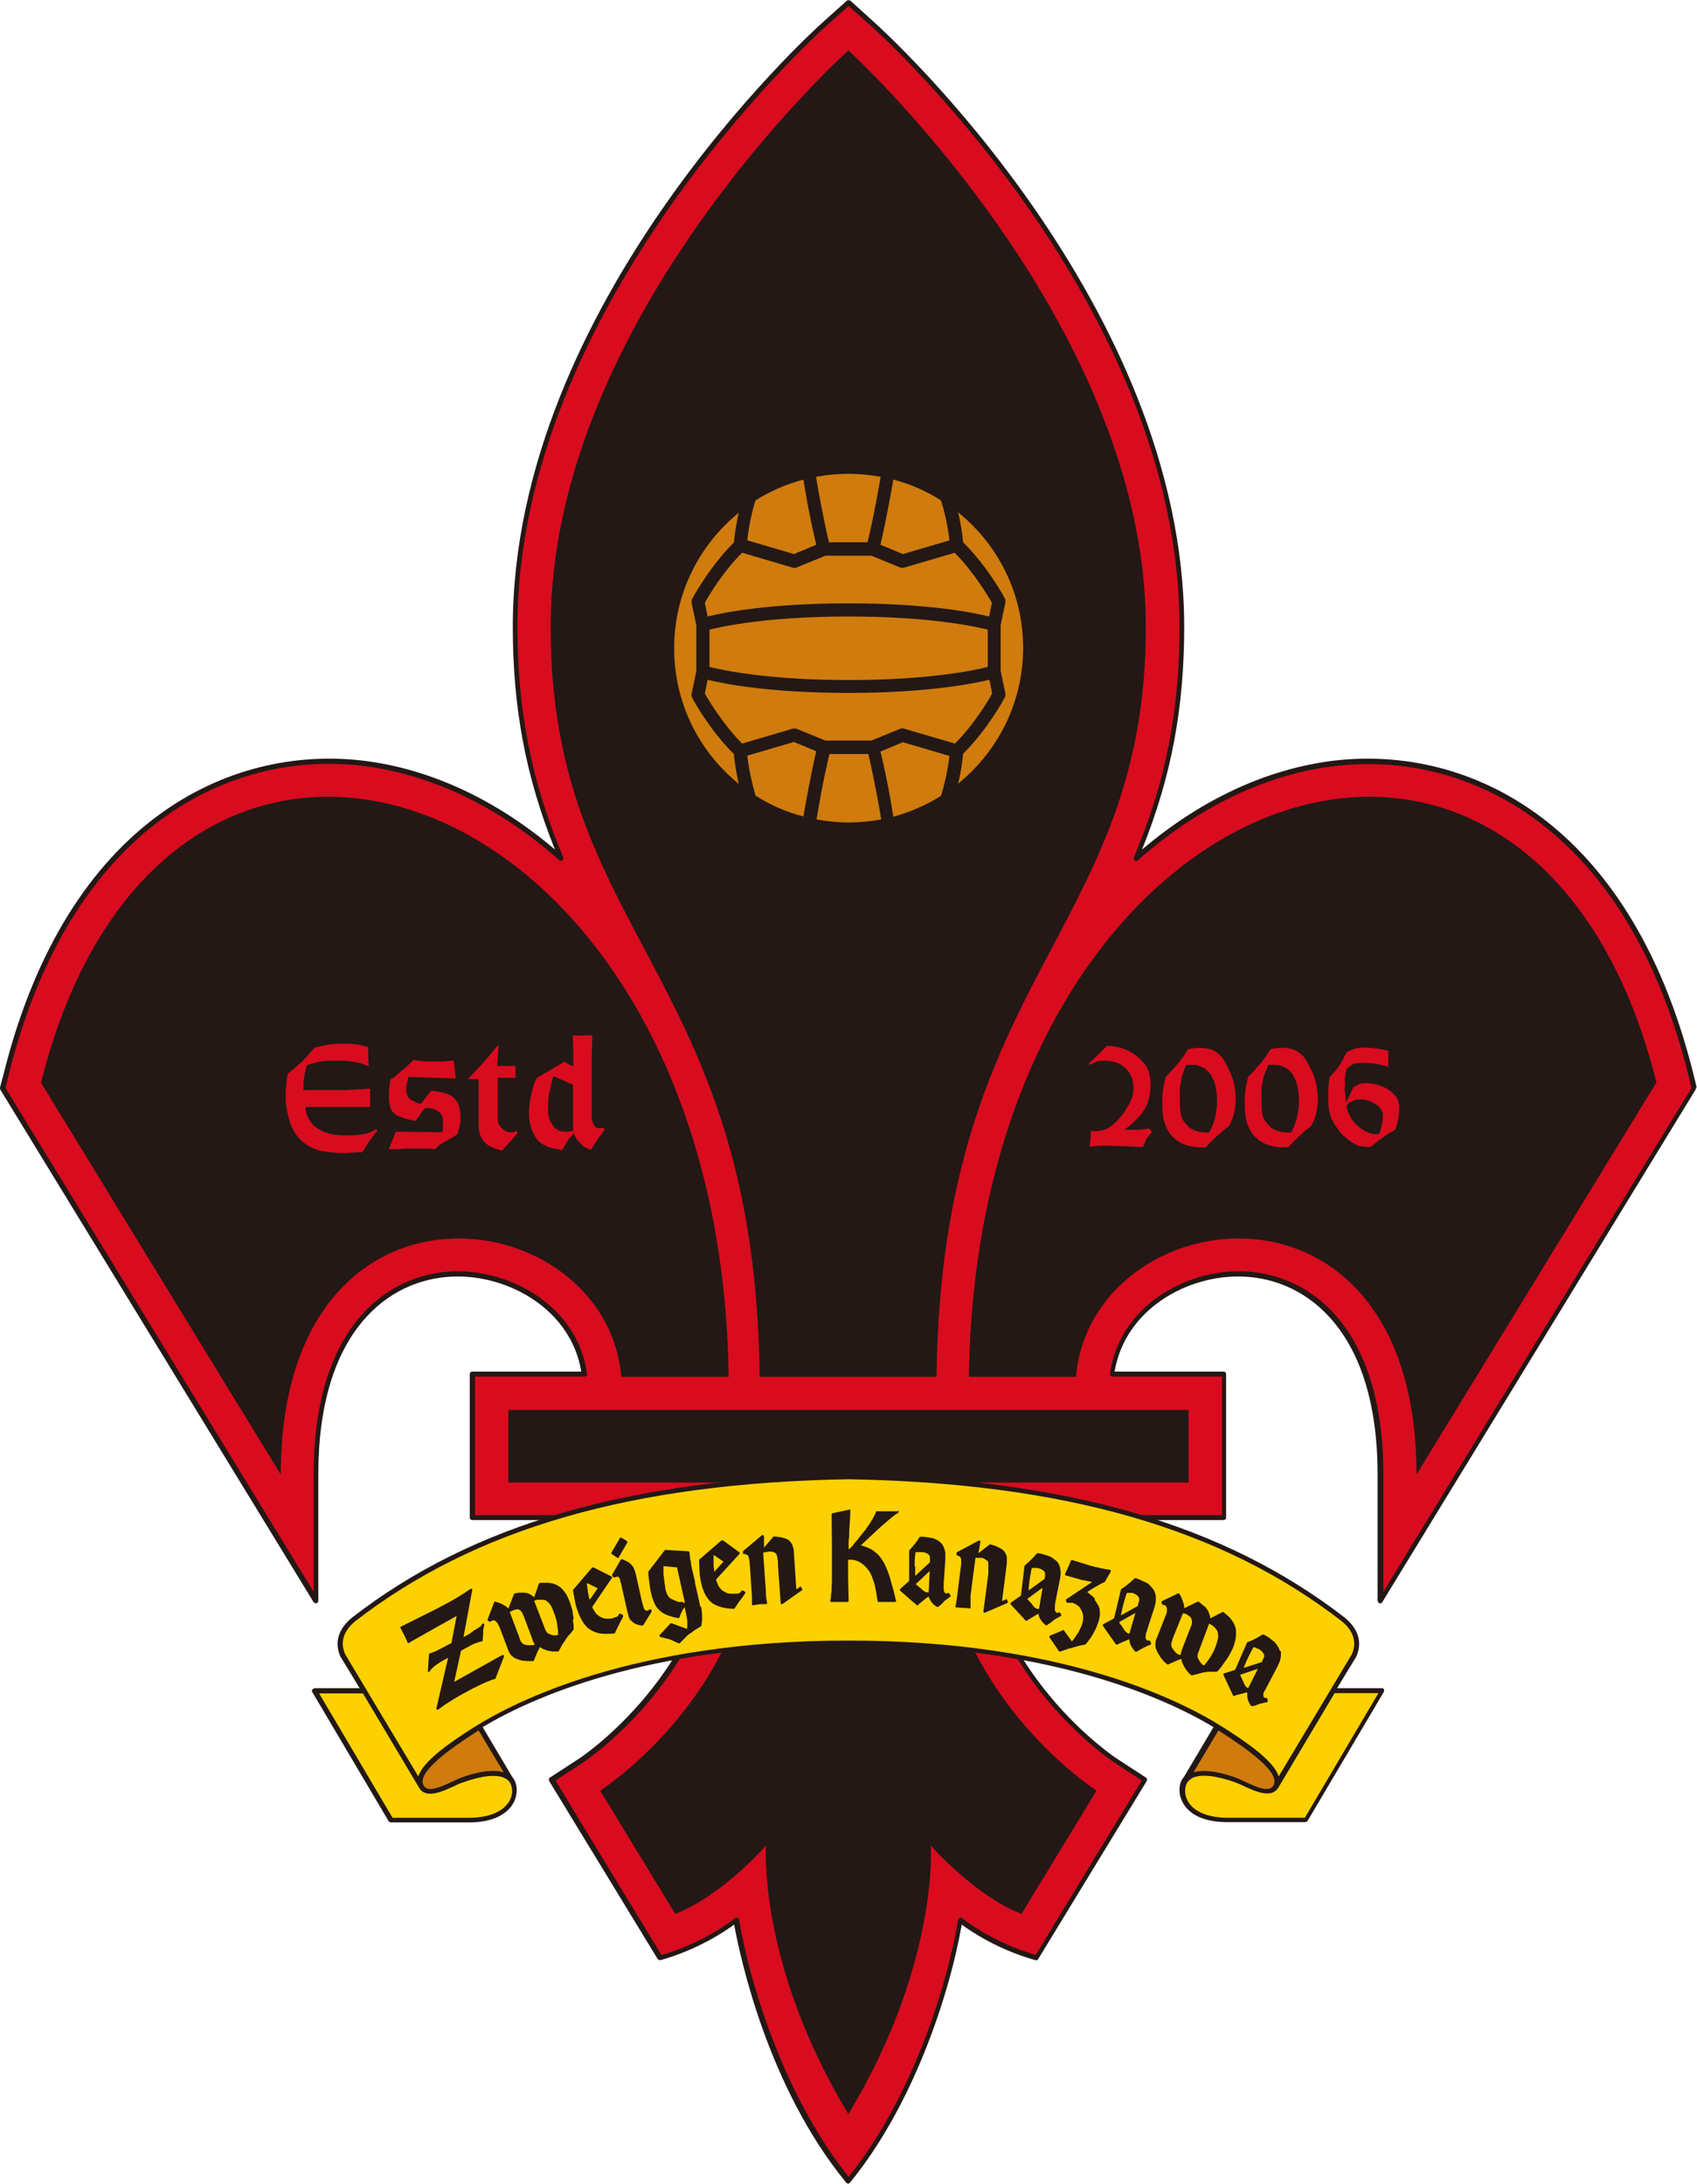 <?xml version="1.0" encoding="UTF-8"?><svg id="_レイヤー_2" xmlns="http://www.w3.org/2000/svg" viewBox="0 0 61.95 79.73"><defs><style>.cls-1{fill:#fdd000;}.cls-2{fill:#cf7b0e;}.cls-3{fill:#d80c1e;}.cls-4{fill:#231815;}</style></defs><g id="_レイヤー_"><g><path class="cls-4" d="M61.94,39.71l-.13-.53c-2.32-9.27-8.28-11.97-13.09-11.41-2.44,.29-4.87,1.41-7.03,3.25,1.06-2.63,1.54-5.15,1.54-8.13C43.23,11.11,32.37,1.22,31.9,.8L31.04,.02s-.09-.03-.12,0l-.87,.78c-.46,.41-11.33,10.3-11.33,22.09,0,2.97,.48,5.5,1.54,8.13-2.16-1.84-4.59-2.96-7.03-3.25-4.81-.56-10.77,2.14-13.09,11.41L0,39.71s0,.05,.01,.07l.28,.46,11.16,18.26s.06,.05,.1,.04c.04-.01,.07-.05,.07-.09v-4.62c0-5.2,2.54-7.14,4.93-7.22,2.02-.07,4.3,1.21,4.67,3.47h-3.98c-.05,0-.09,.04-.09,.09v5.24c0,.05,.04,.09,.09,.09h8.97c-.27,5.53-5.02,8.68-5.07,8.71l-1.06,.69c-.08,.05-.04,.11,.01,.2l.13,.21,.45,.74,1.36,2.23,1.98,3.25s.06,.05,.1,.04c1.35-.38,2.34-1.04,2.69-1.3,.23,1.24,1.24,5.95,4.09,9.42,.02,.02,.04,.04,.07,.04s.05-.01,.07-.04c2.27-2.77,3.61-6.76,4.08-9.42,.33,.25,1.33,.92,2.69,1.3,.04,.01,.08,0,.1-.04l1.98-3.25,1.36-2.23,.45-.74,.13-.21c.05-.09,.09-.15,.01-.2,0,0-1.06-.69-1.06-.69-.05-.03-4.8-3.18-5.07-8.71h8.97c.05,0,.09-.04,.09-.09v-5.24c0-.05-.04-.09-.09-.09h-3.98c.38-2.27,2.65-3.54,4.67-3.47,2.38,.08,4.93,2.03,4.93,7.22v4.62s.03,.08,.07,.09c.04,.01,.08,0,.1-.04l11.16-18.26,.28-.46s.02-.05,.01-.07Z"/><path class="cls-3" d="M61.49,40.15s-9.59,15.68-10.99,17.97v-4.29c0-5.33-2.64-7.32-5.1-7.41-2.14-.08-4.55,1.3-4.88,3.74,0,.03,0,.05,.02,.07,.02,.02,.04,.03,.07,.03h4v5.06h-8.97s-.05,0-.07,.03c-.02,.02-.03,.04-.03,.07,.22,5.69,5.11,8.92,5.16,8.95l.98,.64c-.4,.67-3.51,5.76-3.87,6.37-1.6-.46-2.67-1.33-2.68-1.34-.03-.02-.06-.03-.09-.02-.03,.01-.05,.04-.06,.07-.44,2.6-1.76,6.61-4,9.39-2.24-2.79-3.56-6.79-4-9.39,0-.03-.03-.06-.06-.07-.03-.01-.07,0-.09,.02-.01,0-1.07,.88-2.68,1.34-.37-.6-3.47-5.7-3.87-6.37,.24-.16,.98-.64,.98-.64,.05-.03,4.94-3.26,5.16-8.95,0-.03,0-.05-.03-.07-.02-.02-.04-.03-.07-.03h-8.98v-5.06h4s.05-.01,.07-.03c.02-.02,.03-.05,.02-.07-.33-2.44-2.75-3.81-4.88-3.74-2.47,.09-5.1,2.08-5.1,7.41v4.29L.46,40.15l-.26-.43,.12-.49c2.29-9.16,8.16-11.83,12.88-11.27,2.52,.3,5.01,1.49,7.22,3.45,.03,.03,.08,.03,.11,0,.04-.02,.05-.07,.03-.11-1.15-2.74-1.67-5.33-1.67-8.42C18.9,11.19,29.71,1.36,30.17,.94l.81-.72,.81,.72c.46,.41,11.27,10.25,11.27,21.95,0,3.08-.51,5.68-1.67,8.42-.02,.04,0,.08,.03,.11,.03,.03,.08,.02,.11,0,2.21-1.96,4.71-3.16,7.22-3.45,4.73-.56,10.6,2.11,12.88,11.27l.12,.49-.26,.43Z"/><g><path class="cls-4" d="M34.31,55.02h-6.67c0,6.7-5.73,10.36-5.73,10.36l2.74,4.5c1.7-.65,3.31-2.49,3.31-2.49,0,0-.3,4.32,3.01,9.8,3.31-5.48,3.01-9.8,3.01-9.8,0,0,1.61,1.83,3.31,2.49l2.74-4.5s-5.73-3.67-5.73-10.36Z"/><rect class="cls-4" x="18.56" y="51.48" width="24.83" height="2.65"/><path class="cls-4" d="M1.49,39.52l8.76,14.32c0-11.71,11.88-10.04,12.43-3.57h3.92c-.29-22.01-20.54-28.97-25.1-10.75Z"/><path class="cls-4" d="M35.36,50.27h3.92c.55-6.47,12.43-8.14,12.43,3.57l8.76-14.32c-4.56-18.22-24.81-11.26-25.1,10.75Z"/><path class="cls-4" d="M30.97,1.84s-10.87,9.76-10.87,21.05,7.48,12.63,7.63,27.38h6.46c.16-14.75,7.64-16.21,7.64-27.38S30.97,1.84,30.97,1.84Z"/></g><g><g><path class="cls-4" d="M50.54,61.69s-.05-.05-.08-.05h-1.65l.7-1.15s0,0,0,0c.31-.68-.12-1.18-.41-1.42-4.43-3.43-10.19-5.09-18.13-5.23-7.95,.14-13.71,1.8-18.13,5.23-.29,.24-.72,.74-.41,1.42,0,0,0,0,0,0l.7,1.15h-1.65s-.06,.02-.08,.05c-.02,.03-.02,.06,0,.09l2.79,4.72s.05,.04,.08,.04h2.84c.94,0,1.37-.33,1.57-.61,.18-.26,.23-.57,.14-.84-.03-.08-.07-.15-.12-.21l-1.08-1.82c1.68-1.01,5.92-3,13.34-3s11.66,1.99,13.34,3l-1.08,1.82c-.05,.06-.09,.12-.12,.2-.09,.27-.04,.58,.14,.84,.2,.28,.63,.61,1.57,.61h2.84s.06-.02,.08-.04l2.79-4.72s.02-.06,0-.09Z"/><path class="cls-2" d="M18.38,64.71s0,0,0,0c-.48-.15-1.19,.06-1.58,.21-.08,.03-.18,.08-.29,.13-.37,.17-.88,.42-1.04,.15-.29-.47,.95-1.34,1.91-1.96,.03-.02,.06-.04,.09-.06,0,0,0,0,0,0l.91,1.52Z"/><path class="cls-2" d="M44.47,63.18h0s.07,.04,.1,.06c.96,.62,2.21,1.49,1.91,1.96-.17,.27-.67,.02-1.04-.15-.11-.05-.21-.1-.29-.13-.39-.15-1.1-.35-1.58-.21l.91-1.53Z"/><path class="cls-1" d="M18.54,65.84c-.24,.34-.75,.53-1.42,.53h-2.79l-2.68-4.54h1.6l2.06,3.46h0c.25,.4,.84,.12,1.28-.08,.1-.05,.2-.1,.28-.12,.68-.25,1.25-.32,1.55-.17,.12,.06,.2,.14,.24,.26,.06,.16,.06,.42-.12,.67Z"/><path class="cls-1" d="M30.97,59.9c-7.86,0-12.19,2.23-13.69,3.18-.93,.59-1.84,1.24-2.01,1.78l-2.67-4.46c-.24-.54,.06-.95,.36-1.2,4.39-3.4,10.11-5.05,18.01-5.19,7.9,.14,13.63,1.79,18.02,5.19,.3,.25,.6,.66,.36,1.2l-2.67,4.46c-.17-.54-1.08-1.19-2.01-1.78-1.5-.96-5.83-3.18-13.69-3.18Z"/><path class="cls-1" d="M47.62,66.37h-2.79c-.67,0-1.18-.19-1.42-.53-.17-.24-.17-.5-.11-.67,.02-.06,.05-.11,.09-.15,0,0,0,0,0,0h0s.09-.08,.15-.11c.31-.14,.87-.08,1.56,.17,.08,.03,.17,.07,.28,.12,.43,.2,1.02,.48,1.28,.08h0l2.06-3.46h1.6l-2.68,4.54Z"/></g><g><path class="cls-4" d="M18.36,60.42l-.12,.06s-1.59,.89-1.59,.89c0,0-.04,.02-.07,.04l.25-1.14,.37-.2s.07-.04,.11-.05c.03-.02,.07-.03,.1-.04,.03-.01,.06-.02,.09-.03,.03,0,.06-.02,.09-.02,.02,0,.03-.02,.03-.04l.02-.28s0-.02,0-.03c0,0,0,0,0,0,0,0,0-.02,0-.03,0,0,0-.01,0-.02,0,0,0,0,0-.01,0,0,0,0,0,0h0s0-.02,0-.03h0s.01-.05,.02-.07c0-.04,.02-.07,.02-.1,0-.02,0-.04-.02-.04-.02,0-.04,0-.05,.01-.01,.01-.02,.03-.03,.04h0s-.02,.03-.03,.05c0,0-.02,.01-.03,.02-.01,0-.03,.02-.04,.02,0,0-.15,.1-.15,.1h-.02s-.08,.07-.12,.1c-.03,.02-.07,.05-.13,.08-.04,.02-.09,.05-.14,.07l.32-1.72s0-.03-.02-.04c-.01,0-.03,0-.04,0-.09,.06-.17,.12-.25,.17l-.05,.03c-.07,.04-.14,.09-.21,.13-.08,.05-.17,.1-.28,.16-.1,.05-.2,.11-.32,.17l-.17,.09s-1.26,.63-1.26,.63c0,0-.02,.01-.02,.02,0,.01,0,.02,0,.03l.14,.27s.12,.26,.12,.26c0,0,.01,.02,.02,.02,.01,0,.02,0,.03,0l.09-.06s.83-.47,.83-.47c0,0,.77-.43,.77-.43,0,0,.03-.01,.05-.03l-.19,.99-.36,.19s-.08,.04-.12,.06c-.04,.02-.07,.04-.1,.05-.04,.01-.07,.03-.1,.04-.03,.01-.07,.03-.11,.04-.01,0-.03,.02-.03,.04l-.04,.6s0,.03,.02,.04c.02,0,.03,0,.04-.01,0,0,0-.01,0-.02,0,0,0,0,0,0,0,0,0,0,0,0,0,0,0-.01,.02-.02,0,0,.02-.02,.03-.04,.02-.02,.04-.04,.06-.06,.02-.02,.05-.05,.08-.07,.03-.03,.07-.05,.11-.08,.04-.03,.09-.06,.14-.09,.05-.03,.1-.06,.16-.09,0,0,.04-.02,.08-.04l-.02,.08-.38,1.64-.03,.13s0,.03,.02,.04c.01,0,.03,0,.05,0,.1-.08,.2-.15,.29-.21,.1-.06,.19-.12,.27-.17,.08-.05,.17-.1,.29-.17,.11-.06,.22-.12,.35-.19,.08-.04,.16-.08,.22-.11,.06-.03,.13-.06,.23-.11,.08-.04,.15-.06,.22-.09,.06-.03,.13-.05,.2-.07,.01,0,.02-.01,.02-.02l.31-.8s0-.03,0-.04c-.01,0-.03-.01-.04,0Z"/><path class="cls-4" d="M20.94,59.13c0-.08-.02-.15-.03-.22,0-.07-.02-.13-.04-.2-.02-.07-.04-.13-.06-.19-.03-.08-.06-.15-.09-.22-.03-.06-.07-.12-.12-.19-.05-.06-.09-.11-.14-.15-.05-.04-.1-.07-.16-.1-.05-.02-.1-.04-.15-.05-.05-.01-.1-.02-.15-.02-.04,0-.08,0-.14,0,0,0-.03,0-.03,0-.04,0-.08,0-.13,.01-.01,0-.03,.01-.03,.03l-.17,.49s-.08-.07-.12-.09c-.06-.04-.11-.06-.17-.07-.06-.01-.12-.01-.19-.01-.07,0-.15,.01-.23,.03-.01,0-.02,.01-.03,.03l-.2,.52c-.06-.06-.13-.11-.2-.14-.08-.05-.18-.08-.28-.11-.02,0-.04,0-.04,.02l-.24,.63s0,.04,.02,.05l.05,.03s.03,0,.04,0l.05-.04s.05-.01,.07-.01c.02,0,.04,.01,.06,.03,.02,.02,.04,.04,.06,.06,.01,.02,.03,.04,.04,.06,0,0,0,.02,.01,.03,0,.01,.01,.02,.02,.03,0,.02,.01,.04,.02,.05,0,0,.29,.77,.29,.77,.02,.05,.03,.09,.05,.12,.01,.03,.03,.06,.06,.1,.02,.03,.05,.06,.08,.08,.03,.02,.07,.05,.12,.07,.05,.02,.09,.04,.14,.05,.05,.01,.1,.03,.15,.03,.05,0,.1,.01,.16,.01s.11,0,.17,0c.01,0,.03,0,.03-.02,.03-.09,.07-.17,.11-.27,.03-.07,.07-.15,.11-.22,.04,.02,.08,.05,.12,.07,.05,.02,.11,.04,.17,.06,.05,.01,.11,.02,.17,.03,.06,0,.12,0,.2,0,.01,0,.03,0,.03-.02,.02-.04,.04-.07,.06-.11,.02-.04,.04-.08,.06-.11,.02-.04,.05-.07,.07-.11,.03-.03,.05-.07,.07-.1,0,0,0-.01,0-.01,.02-.03,.04-.05,.06-.08,.02-.03,.05-.06,.07-.08,0,0,0,0,0,0,.02-.02,.05-.05,.07-.08,.02-.02,.04-.05,.06-.08l.02-.02s0-.02,0-.03v-.11c-.01-.09-.02-.17-.03-.25m-1.37,.93s-.07,.03-.11,.03c-.04,0-.09,0-.14,0-.05,0-.1-.01-.13-.02-.03,0-.05-.02-.08-.04-.02-.02-.04-.04-.05-.05-.01-.01-.02-.03-.03-.05,0-.02-.01-.03-.02-.05,0-.02-.02-.04-.02-.07l-.35-.93s0,0,0,0c0,0,.02-.01,.03-.02,0,0,.02-.01,.04-.02,0,0,0,0,0,0,.02,0,.03-.01,.04-.02,.02,0,.03-.01,.05-.02,.02,0,.04-.01,.07-.02h0s.05,0,.07,0c.03,0,.05,.02,.08,.04,0,0,0,0,0,0,.03,.02,.05,.04,.07,.08,.02,.04,.04,.08,.06,.13l.3,.8s0,0,0,0c0,.02,.02,.05,.02,.07,0,.02,.02,.04,.03,.06,0,.02,.02,.04,.03,.06,0,0,.01,.02,.02,.02l-.03,.02m.16-1.63s.08,0,.12,0,.08,0,.11,.01c.03,0,.06,.02,.09,.05,0,0,0,0,0,0,.03,.02,.05,.04,.08,.07,.02,.03,.05,.06,.07,.1,.02,.03,.04,.08,.06,.13,.02,.05,.04,.11,.06,.16,.02,.05,.04,.11,.06,.18,.02,.06,.03,.13,.04,.2,.01,.09,.02,.15,.03,.21,0,.07,0,.12,.01,.17-.04,.01-.08,.02-.12,.02-.04,0-.09,0-.13-.02-.04-.01-.08-.03-.1-.04-.03-.01-.04-.03-.05-.03,0,0,0,0,0,0,0,0-.02-.02-.03-.04-.01-.02-.02-.04-.04-.07l-.41-1.06,.04-.02s.06-.02,.1-.02Z"/><polygon class="cls-4" points="19.56 59.96 19.56 59.95 19.56 59.95 19.56 59.96"/><path class="cls-4" d="M22.64,58.92s-.02,0-.03,0c0,0-.02,.01-.02,.02-.01,.03-.02,.05-.03,.06,0,.01-.02,.02-.04,.03-.02,0-.04,.02-.06,.02-.02,0-.03,.01-.05,.02h0s-.09,.03-.13,.03c-.04,0-.09,0-.13,0-.04,0-.08,0-.12-.02-.04,0-.08-.03-.12-.05-.03-.02-.06-.04-.09-.06-.03-.03-.06-.05-.08-.08-.02-.03-.04-.07-.07-.11-.02-.04-.04-.07-.05-.11l.72-1.06s0-.02,0-.03c0-.01,0-.02-.02-.02l-.65-.33s-.04,0-.05,0l-.7,.82s-.01,.02,0,.03l.09,.49c.06,.22,.13,.41,.21,.55,.08,.15,.17,.27,.28,.35,.11,.08,.24,.14,.39,.17,.15,.02,.33,.02,.53,0,.01,0,.03-.01,.03-.02l.14-.29s0,0,0,0c0-.01,.02-.03,.03-.06,.01-.02,.02-.04,.04-.07v-.02s.03-.04,.03-.04c.01-.02,.02-.04,.03-.06,.02-.03,.03-.05,.03-.07,0-.02,0-.04-.02-.05l-.08-.04m-1.14-.55h0c-.01-.05-.02-.1-.03-.15-.01-.05-.02-.1-.03-.17,0-.05-.01-.11-.02-.16,0-.03,0-.06,0-.09l.39,.19-.29,.42v-.04Z"/><path class="cls-4" d="M22.54,56.88s.02,0,.03,0c0,0,.02,0,.02-.02l.31-.54s0-.04-.01-.05l-.21-.13s-.02,0-.03,0c-.01,0-.02,.01-.02,.02l-.31,.53s0,.04,.01,.05l.21,.14Z"/><path class="cls-4" d="M23.75,58.76s-.02-.01-.03,0c-.01,0-.02,0-.03,.02,0,0,0,0,0,0h0s-.02,.01-.02,.02c0,0,0,0,0,0h0s0,0,0,0h0s0,0,0,0c0,0,0,0-.01,0,0,0-.01,0-.02,.01,0,0,0,0,0,0-.03,0-.05,0-.07-.01-.02-.01-.04-.03-.05-.05-.02-.03-.03-.06-.04-.11-.01-.04-.03-.09-.04-.14,0,0-.22-.98-.22-.98l-.02-.08c-.01-.06-.03-.1-.04-.13-.02-.04-.03-.07-.05-.1-.02-.03-.04-.05-.06-.08-.03-.03-.06-.05-.08-.07-.02-.02-.04-.03-.06-.04h-.01s-.03-.03-.05-.03c0,0-.04-.02-.04-.02h-.02s-.05-.04-.08-.04c-.02,0-.04,0-.05,.02l-.31,.54s0,.04,0,.05l.05,.05s.03,.01,.05,0h.02s.02-.02,.03-.02c.01,0,.03,0,.04,0,.02,0,.03,0,.04,.01,0,0,.02,.01,.02,.02,0,.01,.02,.02,.02,.03,0,0,0,.01,.01,.02,0,0,0,.01,0,.01,0,0,0,.02,.01,.04,0,.01,0,.03,.01,.04,0,0,.03,.11,.03,.11l.21,.94s.03,.11,.03,.11c.01,.05,.02,.09,.03,.12,.01,.03,.02,.06,.03,.08,.01,.02,.03,.05,.06,.07,.03,.03,.05,.05,.09,.08,.04,.03,.08,.05,.14,.07,.05,.01,.11,.03,.18,.03,.01,0,.03,0,.04-.02l.3-.49s0-.04,0-.05l-.06-.05Z"/><path class="cls-4" d="M25.57,58.68l-.17-.76s-.02-.08-.03-.14h0s0-.04,0-.04l-.05-.21c-.02-.08-.04-.16-.06-.25-.01-.06-.03-.12-.03-.17-.01-.07-.02-.14-.04-.22,0-.07-.02-.14-.02-.21,0-.02-.02-.03-.04-.04l-.84-.05s-.03,0-.03,.02l-.59,.77s0,.02,0,.02v.11s.06,.46,.06,.46c.03,.18,.07,.34,.12,.47,.05,.14,.11,.24,.19,.32,.07,.08,.17,.15,.29,.2,.12,.05,.26,.09,.43,.12,.02,0,.03,0,.04-.02,.01-.02,.02-.05,.03-.07v-.02s.02-.04,.02-.04c0,0,0,0,0,0,.01-.02,.02-.04,.03-.06,0-.01,.01-.03,.02-.04h0s0-.01,0-.01c0-.01,.02-.03,.02-.04,.01-.02,.02-.04,.04-.05,0-.01,.02-.03,.03-.05h0s.08,.35,.08,.35c0,.04,.01,.08,.02,.13v.13s0,.08,0,.12c0,.02,0,.04-.02,.06l-.55-.2s-.03,0-.04,0l-.4,.43s-.01,.02,0,.04c0,.01,.01,.02,.03,.03,.02,0,.05,.01,.08,.02,.03,0,.08,.02,.12,.03,.04,.01,.08,.02,.12,.03,.03,.01,.06,.02,.08,.03,0,0,.26,.12,.26,.12,.01,0,.03,0,.04,0,.03-.03,.06-.06,.09-.09l.04-.04s.04-.04,.06-.06c0,0,.04-.04,.04-.04l.05-.05s.07-.06,.1-.08c.01,0,.02-.02,.03-.02h.02s.03-.04,.05-.05h.01s.02-.03,.04-.04c.02,0,.03-.02,.05-.03,.03-.02,.07-.04,.1-.06,.03-.02,.06-.04,.09-.06h.01s.02-.02,.02-.04c0-.06,.01-.12,.02-.18,0-.05,0-.11,0-.16,0-.05,0-.1-.01-.16,0-.05-.01-.11-.03-.18m-.66-.17s-.05,0-.07,0c-.02,0-.05,0-.08,0-.03,0-.07-.02-.11-.04-.05-.02-.11-.04-.16-.07-.06-.03-.1-.07-.14-.14-.04-.07-.07-.16-.09-.28,0,0,0,0,0,0,0,0,0,0,0,0,0,0,0,0,0-.01h0s0-.01,0-.02c0,0,0,0,0,0,0,0,0-.01,0-.01,0,0,0-.01,0-.02,0-.03-.01-.04-.02-.06,0,0,0-.05,0-.05h0c0-.06-.02-.11-.02-.16h0s-.02-.15-.02-.15c0,0,0-.05,0-.05v-.11s0-.09,0-.14l.5,.05,.02,.11,.24,1.08s.01,.06,.02,.09l-.03,.02Z"/><path class="cls-4" d="M27.11,58.08s-.02,0-.03,0c-.01,0-.02,0-.02,.02-.01,.02-.03,.04-.04,.05-.01,.01-.02,.02-.04,.02-.02,0-.04,.01-.06,.02-.02,0-.04,0-.06,0-.05,0-.09,0-.13,0-.04,0-.08,0-.13-.01-.04,0-.08-.02-.11-.04-.03-.01-.07-.04-.11-.06-.03-.02-.06-.05-.08-.08-.03-.03-.05-.06-.07-.09-.02-.03-.03-.07-.05-.12-.02-.04-.03-.08-.04-.12l.86-.94s.01-.02,0-.03c0-.01,0-.02-.02-.03l-.59-.43s-.03,0-.05,0l-.81,.7s-.01,.02-.01,.03l.02,.5c.03,.23,.07,.42,.13,.58,.06,.16,.14,.29,.23,.39,.09,.1,.21,.17,.37,.22,.15,.05,.32,.08,.52,.08,.01,0,.03,0,.03-.02l.18-.27s0,0,.01,0c0-.01,.02-.03,.03-.05l.02-.02,.04-.06s.03-.04,.05-.06v-.02s.05-.05,.06-.07c0-.02,0-.04-.01-.05l-.08-.05m-1.05-.72h0c0-.06-.01-.11-.02-.16,0-.05,0-.11,0-.17,0-.05,0-.11,0-.16,0-.03,0-.06,0-.09l.36,.25-.34,.37v-.04m.92,1.06s0,0,.01,.01c0,0,0,0-.01-.01,0,0,0,0,0,0Z"/><path class="cls-4" d="M29.28,57.95s-.02-.01-.03-.02c-.01,0-.02,0-.03,0l-.15,.1-.09-1.35c0-.11-.03-.2-.06-.28-.04-.08-.09-.14-.15-.18-.06-.04-.14-.06-.22-.08-.08-.02-.18-.03-.29-.04-.01,0-.02,0-.03,.01l-.34,.4v-.42s-.02-.03-.03-.04c-.01,0-.03,0-.04,0l-.69,.58s-.01,.02-.01,.03v.05s.02,.03,.04,.03c.05,0,.08,.02,.11,.03,.02,.01,.04,.03,.05,.05,.01,.03,.02,.07,.03,.11,0,.04,.02,.09,.02,.16l.08,1.21s0,.18,0,.18v.1s0,.02,.01,.03c0,0,.02,.01,.03,0l.26-.04s.02,0,.03,0h0s.03,0,.04,0c0,0,.02,0,.03,0h0s.01,0,.02,0c.01,0,.03,0,.04,0h0s.04,0,.06,0h0s.02,0,.03-.01c0,0,0-.02,0-.03,0-.07-.02-.13-.03-.18,0-.05-.01-.08-.01-.1v-.02s0-.03,0-.05c0-.02,0-.04,0-.06v-.03s-.09-1.19-.1-1.4c.03,0,.06-.02,.09-.02,.04,0,.08-.01,.13-.02,.03,0,.07,0,.11,.01,.04,0,.07,.02,.09,.03,.02,.01,.04,.03,.05,.04,.01,.02,.02,.04,.03,.06,0,.03,.02,.06,.02,.09,0,.03,.01,.07,.02,.11,0,0,0,.07,0,.07v.02s0,.05,0,.05v.03s.1,1.38,.1,1.38c0,.01,0,.03,.02,.03,.01,0,.03,0,.04,0l.72-.51s.02-.04,0-.05l-.07-.1Z"/><path class="cls-4" d="M32.79,55.18h-.46s-.31,0-.31,0c-.02,0-.03,0-.04,.02-.02,.05-.04,.1-.06,.14-.02,.04-.05,.09-.07,.13-.03,.04-.06,.09-.1,.16-.04,.06-.09,.12-.14,.2v.02s-.03,.02-.03,.02l-.17,.21c-.06,.08-.11,.15-.16,.2-.03,.03-.06,.06-.08,.1-.03,.04-.05,.06-.08,.09-.02,.03-.05,.06-.08,.08h-.01s-.01,.02-.02,.03v-.09s0-.05,0-.07c0-.03,0-.05,0-.09v-.07c.01-.06,.01-.12,.02-.18v-.04s0-.07,0-.11c0,0,.04-.64,.04-.64v-.14s0-.02,0-.03c0,0-.02-.01-.03,0l-.62,.13s-.03,.02-.03,.04v.15s.01,1.02,.01,1.02c0,0,0,.86,0,.86,0,.1,0,.2,0,.29,0,.1,0,.19-.01,.3,0,.11,0,.2-.02,.29,0,.1-.02,.18-.03,.25,0,.01,0,.02,0,.03,0,0,.02,.01,.03,.01h.31s.29,0,.29,0c.01,0,.02,0,.03-.01,0,0,.01-.02,.01-.03l-.02-.88s0-.48,0-.62h.11c.08,0,.16,.02,.24,.05,.07,.03,.15,.08,.22,.14,.07,.06,.13,.13,.18,.2,.05,.07,.09,.15,.12,.22,.03,.08,.05,.16,.08,.23,.02,.07,.04,.14,.05,.22,.02,.08,.03,.15,.04,.22,.01,.07,.02,.15,.04,.23,0,.02,.02,.04,.04,.03h.3s.3,0,.3,0c.01,0,.02,0,.03-.01,0,0,.01-.02,0-.03l-.09-.37s-.02-.08-.04-.15c0,0-.04-.13-.04-.13l-.03-.12c-.03-.1-.06-.2-.1-.3-.04-.1-.08-.19-.12-.28-.05-.09-.1-.17-.16-.25-.06-.08-.13-.14-.21-.2-.07-.06-.16-.11-.26-.15-.07-.03-.15-.05-.23-.08l.64-.6s.32-.28,.32-.28c.1-.09,.15-.12,.17-.14,.03-.03,.06-.05,.1-.08,0,0,.05-.03,.05-.03l.08-.06s.02-.03,.02-.04c0-.02-.02-.03-.04-.03Z"/><path class="cls-4" d="M34.65,58.18s-.01-.01-.02-.02c-.01,0-.02,0-.03,0l-.03,.02s-.02,0-.03,0c-.01,0-.02,0-.03-.01-.01,0-.02-.02-.03-.03,0-.01-.01-.02-.02-.04,0-.02-.01-.03-.01-.05,0-.02,0-.04,0-.07,0,0,0,0,0,0v-.07s0-.04,0-.06v-.03s.06-.87,.06-.87c0-.08,0-.15,0-.22,0-.07-.02-.14-.04-.19-.02-.06-.04-.11-.08-.16-.04-.05-.08-.09-.13-.12-.05-.03-.09-.06-.14-.07-.04-.02-.09-.04-.13-.04-.04,0-.08-.02-.13-.02l-.14-.02h-.12s-.03,0-.03,.01c-.04,.07-.09,.14-.14,.21-.06,.07-.11,.14-.17,.2,0,0-.07,.08-.07,.08,0,0,0,.02,0,.03v1.08s-.33,.3-.33,.3c0,0-.01,.02-.01,.03,0,.01,0,.02,.01,.03l.61,.53s.02,.01,.03,0c.01,0,.02,0,.03-.02,.01-.02,.03-.04,.06-.06,.01,0,.03-.02,.04-.03,.02-.01,.03-.03,.05-.04l.05-.04,.07-.06s.07-.05,.1-.07c0,.03,.02,.05,.03,.08,.02,.04,.04,.08,.07,.12,.02,.03,.05,.06,.09,.1,.03,.02,.07,.05,.11,.08,.01,0,.03,0,.04,0,0,0,.02,0,.05-.03,.02-.01,.04-.04,.08-.07,.03-.03,.05-.05,.06-.06h0s.02-.03,.03-.04c0,0,.16-.12,.16-.12l.07-.05s.02-.04,0-.05l-.04-.07m-1.26-1c0-.15,0-.28,.02-.4,0,0,0-.06,.02-.11,.01,0,.02,0,.03,0h.02s.04,0,.04,0c0,0,.02,0,.03,0,0,0,.02,0,.03,0,0,0,.01,0,.02,0,0,0,0,0,.01,0,0,0,.01,0,.02,0h.02c.05,0,.1,.01,.14,.03,.04,.01,.07,.03,.1,.05,.03,.02,.04,.04,.05,.07,.01,.03,.01,.07,.01,.12v.1s-.54,.5-.54,.5c0-.12,0-.23,0-.34m.47,.94s-.02,0-.02,0c-.01,0-.02,0-.03,0-.02,0-.04-.02-.06-.02-.02,0-.03-.02-.04-.03,0,0,0,0,0,0-.02-.01-.03-.02-.05-.03-.01-.01-.03-.03-.04-.04,0,0,0,0,0,0l-.21-.18,.51-.48-.04,.79Z"/><path class="cls-4" d="M36.79,58.41s-.03-.03-.05-.02l-.16,.07,.17-1.34c.01-.11,.01-.21,0-.29-.02-.08-.06-.15-.11-.21-.05-.05-.12-.09-.2-.13-.08-.04-.17-.07-.28-.1-.01,0-.03,0-.03,0l-.41,.32,.07-.42s0-.03-.02-.04c-.01,0-.03,0-.04,0l-.79,.42s-.02,.02-.02,.03v.05s0,.04,.02,.04c.05,.02,.08,.03,.1,.05,.02,.02,.04,.04,.04,.06,0,.03,.01,.07,.01,.11,0,.05,0,.11-.01,.16l-.15,1.2-.03,.18s-.02,.1-.02,.1c0,.01,0,.02,0,.03,0,0,.02,.01,.03,.01l.26,.02s.02,0,.03,0h0s0,0,0,0c0,0,.02,0,.03,0,0,0,.02,0,.03,0h0s.02,0,.02,0c.02,0,.04,.01,.05,.01,.02,0,.04,0,.06,.01,.01,0,.02,0,.03,0,0,0,.01-.02,.01-.03v-.08s0-.1,0-.1c0-.04,0-.08,0-.1,0-.01,0-.03,0-.04,0-.01,0-.02,0-.03,0,0,0-.02,0-.02,0-.02,0-.04,0-.06,0,0,.15-1.19,.18-1.39,.03,0,.06,0,.1,0,.04,0,.09,0,.13,0,.04,0,.07,.02,.1,.04,.03,.02,.06,.04,.08,.05,.02,.02,.04,.03,.05,.05,0,.02,.01,.04,.01,.06,0,.03,0,.06,0,.1,0,.04,0,.07,0,.12,0,0,0,.04,0,.04,0,.02,0,.03,0,.05,0,.02,0,.05,0,.07h0s-.18,1.38-.18,1.38c0,.01,0,.03,.02,.04,.01,0,.03,0,.04,0l.81-.35s.02-.01,.02-.02c0,0,0-.02,0-.03l-.05-.11Z"/><path class="cls-4" d="M38.36,59.24s.06-.04,.08-.06c.02-.01,.04-.03,.04-.04,0,0,0,0-.01,.01,0,0,.17-.1,.17-.1l.08-.04s.02-.01,.02-.02c0,0,0-.02,0-.03l-.04-.07s-.03-.03-.05-.02l-.03,.02s-.02,0-.03,0c-.01,0-.02,0-.03-.02,0,0,0,0,0,0-.01,0-.02-.02-.03-.03,0-.01-.01-.02-.02-.04,0,0,0,0,0,0,0,0,0-.03,0-.04,0-.02,0-.05,0-.07,0-.02,0-.03,0-.05v-.03s.01-.03,.01-.05v-.03s.17-.85,.17-.85c.02-.08,.02-.15,.03-.22,0-.07,0-.13-.02-.2-.01-.06-.03-.12-.06-.17-.03-.05-.07-.1-.12-.13-.04-.03-.08-.06-.12-.09-.04-.03-.08-.04-.13-.06-.03-.01-.07-.03-.12-.04,0,0-.14-.04-.14-.04h0l-.12-.02s-.03,0-.04,.01c-.05,.06-.11,.13-.17,.19-.07,.07-.13,.12-.19,.18,0,0-.08,.07-.08,.07,0,0-.01,.02-.01,.02l-.13,1.08-.36,.25s-.02,.02-.02,.03c0,0,0,.02,0,.03l.55,.6s.02,.01,.03,.01c.01,0,.02,0,.03-.01,.02-.02,.04-.03,.07-.05,.03-.02,.07-.04,.1-.06,.02-.01,.05-.03,.08-.05l.05-.03s.07-.04,.11-.06c0,.03,.01,.06,.02,.09,.01,.04,.03,.09,.06,.12,.02,.04,.05,.08,.08,.11,.03,.03,.07,.07,.1,.1,0,0,.02,.01,.04,0,0,0,.02,0,.05-.03,.02-.01,.04-.03,.08-.05h0m-.43-.52s-.02,0-.03,0c-.01,0-.03,0-.03,0-.02,0-.03-.02-.05-.03-.02,0-.03-.02-.04-.03,0,0,0,0,0,0-.02-.01-.03-.03-.04-.04-.01-.02-.02-.03-.03-.05,0,0,0,0,0,0l-.19-.21,.56-.41-.13,.78m-.29-1.4s.02-.06,.03-.1c.01,0,.02,0,.04,0,0,0,.02,0,.02,0,.01,0,.03,0,.04,0,0,0,0,0,0,0,.01,0,.02,0,.04,0,0,0,.01,0,.02,0,0,0,.01,0,.02,0h.01s.01,0,.02,0c0,0,0,0,0,0,.05,.01,.1,.03,.14,.05,.04,.02,.07,.04,.09,.06,.02,.02,.04,.05,.04,.08,0,.04,0,.08,0,.12l-.02,.09-.58,.42c0-.11,.02-.22,.03-.34,.02-.13,.04-.27,.07-.4Z"/><path class="cls-4" d="M39.98,58.39s-.07-.09-.1-.11c-.02-.02-.05-.04-.08-.06l-.02-.02h0s-.09-.07-.09-.07c.05-.04,.11-.07,.15-.1,.05-.03,.1-.06,.15-.09,0,0,0,0,0,0,.04-.02,.08-.05,.14-.08,.05-.03,.11-.06,.18-.09,0,0,.01,0,.02-.01l.22-.38s0-.02,0-.04c0,0-.02-.02-.03-.02-.14-.02-.26-.05-.37-.07-.12-.03-.24-.05-.36-.09l-.65-.2s-.04,0-.05,.03c-.03,.09-.07,.17-.11,.26l-.04,.09-.06,.13s0,.02,0,.03c0,0,.01,.02,.02,.02l.53,.15s.07,.02,.11,.03h.04s.12,.03,.12,.03c.06,0,.11,.02,.15,.03,0,0,.01,0,.02,0l-.94,.63s-.02,.03-.02,.04l.02,.06s.02,.03,.04,.03h.01s.05,0,.06,0c.02,0,.04,0,.05,0h0s.03,0,.04,0c.02,0,.03,0,.05,.01,0,0,0,0,.04,.02,.02,0,.04,.02,.06,.03l.03,.02s.07,.04,.1,.08c.03,.04,.06,.1,.09,.16,.03,.07,.04,.13,.04,.2,0,.07,0,.14-.02,.2-.02,.07-.04,.14-.07,.19-.03,.06-.05,.12-.09,.18-.04,.06-.08,.12-.12,.18-.04,.05-.07,.1-.11,.14l-.29-.4s-.03-.02-.05-.01l-.03,.02s-.06,.03-.09,.04c-.04,.02-.07,.03-.09,.04,0,0-.02,0-.03,.01-.02,0-.04,.02-.07,.03,0,0-.15,.06-.15,.06-.01,0-.02,.01-.02,.03,0,.01,0,.02,0,.03l.35,.51s.03,.02,.05,.01l.14-.05s.08-.03,.11-.04c.03,0,.06-.02,.1-.03,0,0,.02,0,.02,0,.03,0,.06-.02,.1-.03,.04-.01,.09-.02,.13-.04,.04,0,.09-.02,.13-.03,.04,0,.08-.02,.11-.02,.03,0,.05,0,.06-.02,0,0,.01,0,.02,0,.06-.07,.12-.15,.17-.22,.05-.07,.09-.14,.13-.21,.04-.08,.08-.15,.11-.23,.03-.08,.06-.16,.08-.24,.03-.11,.04-.22,.03-.31,0-.09-.03-.18-.08-.25-.04-.07-.08-.13-.12-.18Z"/><path class="cls-4" d="M42.04,57.95s-.07-.07-.11-.11c-.04-.03-.08-.06-.12-.07-.03-.02-.07-.03-.11-.05-.04-.02-.09-.04-.13-.06h0l-.11-.04s-.03,0-.04,.01c-.06,.05-.12,.11-.19,.17-.07,.06-.14,.11-.21,.16,0,0-.09,.06-.09,.06,0,0-.01,.01-.01,.02l-.25,1.05-.39,.21s-.02,.01-.02,.03c0,.01,0,.02,0,.03l.47,.67s.02,.01,.03,.02c.01,0,.02,0,.03,0,.02-.01,.04-.03,.07-.04,.03-.02,.06-.03,.11-.05,.04-.02,.09-.04,.14-.06,.04-.02,.08-.03,.12-.05,0,.03,0,.06,.01,.09,0,.05,.02,.09,.04,.13,.02,.04,.04,.08,.07,.12,.02,.03,.05,.06,.09,.11,0,.01,.02,.01,.03,.01,0,0,.02,0,.05-.02,.02-.01,.05-.03,.09-.05,.04-.03,.07-.04,.09-.05,.03-.01,.04-.02,.04-.03,.02,0,.18-.08,.18-.08l.08-.03s.02-.01,.02-.02c0,0,0-.02,0-.03l-.03-.08s-.03-.03-.05-.02h-.03s-.02,0-.03,0c0,0-.02-.01-.02-.02-.02-.01-.02-.03-.03-.04,0-.01-.01-.03-.01-.04,0,0,0,0,0,0,0-.01,0-.03,0-.05,0-.02,0-.04,.01-.07,0-.01,0-.03,.01-.04v-.03s.03-.05,.03-.05v-.03s.27-.83,.27-.83c.02-.08,.04-.15,.05-.21,0-.07,.01-.13,0-.2,0-.06-.02-.12-.04-.17-.02-.06-.06-.11-.1-.15m-.5,.66l-.63,.35c.02-.12,.05-.23,.07-.33,.03-.12,.07-.25,.11-.39,0,0,.02-.06,.04-.1,.01,0,.02,0,.03,0,.01,0,.03,0,.04,0h.02s0,0,0,0c.01,0,.02,0,.03,0,0,0,.01,0,.03,0,0,0,0,0,.01,0,0,0,0,0,.02,0,0,0,.01,0,.02,0,.05,.01,.09,.04,.13,.06,.04,.02,.06,.05,.08,.07,.02,.02,.03,.05,.04,.09,0,.04,0,.08-.02,.12l-.03,.09m-.31,1.05s-.02,0-.03,0c-.01,0-.02,0-.03,0l-.02-.02-.03-.02s-.03-.02-.04-.04c0,0,0,0,0,0-.01-.01-.03-.03-.04-.05,0-.01-.02-.03-.03-.05,0,0,0,0,0,0l-.16-.23,.6-.34-.22,.76Z"/><path class="cls-4" d="M44.82,60.52c.04-.05,.07-.11,.1-.17,.03-.06,.06-.12,.09-.18,.03-.07,.05-.15,.07-.22,.02-.07,.03-.14,.04-.22,0-.08,0-.15,0-.21-.01-.07-.03-.13-.05-.18-.02-.06-.05-.11-.08-.15-.03-.05-.06-.08-.09-.12-.04-.04-.07-.07-.11-.1,0,0-.08-.07-.08-.07l-.04-.04s-.03-.01-.04,0l-.45,.23c0-.06-.01-.11-.03-.15-.02-.06-.04-.12-.08-.17-.03-.05-.07-.1-.13-.14-.06-.05-.12-.1-.18-.15-.01,0-.03,0-.04,0l-.49,.24c0-.09-.02-.17-.05-.25-.03-.1-.07-.19-.13-.28-.01-.02-.03-.02-.05-.01l-.58,.28s-.03,.03-.02,.05l.02,.06s.02,.02,.03,.03h.06s.05,.03,.06,.05c.01,.02,.02,.04,.03,.07,0,.03,0,.06,0,.08,0,.03,0,.05-.01,.07,0,.03-.01,.05-.02,.07,0,.02-.01,.04-.02,.05,0,0-.3,.77-.3,.77-.02,.04-.04,.08-.05,.12-.01,.03-.02,.07-.02,.11,0,.04,0,.08,0,.12,0,.05,.02,.09,.04,.14,.02,.05,.04,.09,.07,.14,.03,.05,.06,.1,.09,.14,.03,.04,.07,.08,.1,.12,.04,.04,.08,.07,.13,.12,.01,0,.03,0,.04,0,.08-.04,.16-.07,.25-.11,.08-.04,.15-.06,.22-.09,.01,.05,.02,.09,.04,.14,.02,.05,.05,.11,.08,.16,.03,.05,.06,.1,.1,.15,.04,.05,.08,.09,.14,.14,0,.01,.02,.01,.03,.01,.04,0,.07-.02,.12-.03,0,0,.01,0,.01,0,.03,0,.07-.02,.11-.03h.01s.07-.02,.11-.03l.08-.02h.04s.08-.02,.11-.02c.03,0,.07,0,.1,0,.04,0,.08,0,.11,0,.04,0,.08,0,.12-.01,0,0,.02,0,.02-.01l.07-.08c.05-.06,.1-.12,.15-.2,.04-.06,.08-.12,.12-.17m-1.72-.14s-.07-.03-.1-.05c-.03-.02-.07-.06-.1-.1-.03-.04-.06-.08-.08-.11-.02-.03-.02-.06-.03-.08,0-.03,0-.05,0-.07,0-.02,0-.04,.01-.06,0-.02,.02-.04,.02-.06t0,0s.01-.03,.02-.05v-.02s.37-.92,.37-.92c.01,0,.02,0,.04,0,.01,0,.03,0,.04,.01,.02,0,.03,.01,.05,.02,.02,0,.03,.02,.05,.03,.02,.01,.04,.03,.06,.04,.02,.02,.04,.03,.06,.06,.01,.02,.02,.05,.03,.09,0,0,0,0,0,0,0,.03,.01,.07,0,.11,0,.04-.02,.09-.04,.13,0,0-.31,.8-.31,.8,0,.02-.02,.04-.02,.06h0s-.02,.06-.02,.08c0,0,0,0,0,0,0,.02-.02,.04-.02,.06,0,0,0,.02,0,.02h-.03m1.06-1.14l.04,.02s.06,.03,.09,.05c.03,.02,.06,.05,.09,.08,.03,.03,.05,.06,.07,.09,.02,.03,.03,.06,.04,.1,0,.04,.01,.08,.01,.12,0,.04,0,.08-.02,.12,0,.04-.02,.08-.03,.12v.02c-.02,.06-.04,.11-.06,.16-.02,.06-.05,.12-.08,.18-.03,.06-.06,.11-.1,.17-.04,.06-.08,.12-.12,.17-.04,.05-.07,.09-.11,.13-.04-.02-.07-.05-.09-.07-.03-.03-.06-.07-.08-.11-.02-.03-.04-.07-.05-.1-.01-.03-.02-.05-.01-.06,0-.02,0-.04,0-.05,0-.02,0-.04,.02-.07l.4-1.07Z"/><path class="cls-4" d="M46.72,60.28c-.01-.06-.04-.11-.07-.16-.03-.05-.06-.09-.09-.13-.03-.04-.07-.07-.1-.09-.03-.03-.07-.05-.1-.08l-.03-.02-.09-.06s-.11-.06-.11-.06c-.01,0-.03,0-.04,0-.08,.05-.15,.09-.22,.13-.08,.04-.15,.08-.23,.11,0,0-.1,.04-.1,.04,0,0-.02,.01-.02,.02l-.43,.99-.41,.13s-.02,.01-.02,.02c0,0,0,.02,0,.03l.35,.75s.01,.02,.02,.02c.01,0,.02,0,.03,0,.02-.01,.05-.02,.08-.03l.12-.03,.15-.04s.08-.02,.12-.03c0,.03,0,.06,0,.09,0,.05,0,.1,.02,.14,0,.04,.02,.09,.04,.13,.02,.04,.04,.08,.07,.12,0,.01,.02,.02,.03,.02,0,0,.02,0,.05,0,.02,0,.04,0,.06-.02h.04s.03-.02,.03-.02c.03,0,.05-.02,.06-.02,.02,0,.04-.01,.04-.02,.02,0,.19-.04,.19-.04l.09-.02s.02,0,.03-.02c0,0,0-.02,0-.03l-.02-.08s-.02-.03-.04-.03h-.03s-.02,0-.03,0c-.01,0-.02-.02-.02-.02,0,0,0,0,0,0,0-.01-.02-.02-.02-.04,0-.02,0-.03,0-.05,0-.02,0-.04,0-.05,0-.02,.02-.04,.03-.06,0-.01,.01-.03,.02-.04l.02-.03,.02-.04,.02-.04,.4-.76c.03-.07,.06-.13,.09-.2,.02-.06,.03-.13,.04-.19,0-.06,0-.12,0-.18m-.68,.39l-.68,.22c.04-.1,.08-.21,.13-.31,.06-.12,.11-.24,.18-.36,0,0,.03-.06,.06-.09,.01,0,.02,0,.03,.01h.02s.02,.02,.04,.02c0,0,0,0,0,0,.01,0,.02,.01,.03,.02,0,0,0,0,.02,.01,0,0,.01,0,.02,0,0,0,0,0,0,0,0,0,0,0,0,0,0,0,0,0,.01,0,0,0,0,0,0,0,.05,.03,.09,.06,.12,.09,.03,.03,.05,.06,.07,.09,.02,.03,.02,.06,.02,.09,0,.04-.02,.07-.04,.11l-.04,.08m-.49,.97h-.03s-.03-.01-.03-.01c0-.01-.02-.02-.03-.03l-.02-.02s-.02-.03-.03-.05c0,0,0,0,0,0-.01-.02-.02-.03-.03-.05,0-.02-.01-.04-.02-.06,0,0,0,0,0,0l-.12-.26,.65-.22-.35,.7Z"/></g></g><g><path class="cls-2" d="M29.8,27.43l-.82-.34-1.7,.5c.08,.71,.27,1.34,.3,1.46,.53,.34,1.12,.6,1.75,.76,.08-.47,.25-1.44,.47-2.39Z"/><path class="cls-2" d="M34.86,20.18l-1.84,.54c-.05,.02-.11,.01-.16,0l-1.05-.43h-1.68l-1.05,.43c-.05,.02-.11,.02-.16,0l-1.83-.54c-.7,.7-1.22,1.57-1.36,1.83l.1,.5c.6-.15,2.27-.48,5.14-.48s4.54,.33,5.14,.48l.1-.5c-.14-.25-.66-1.12-1.36-1.83Z"/><path class="cls-2" d="M36.06,24.35v-1.36c-.51-.13-2.18-.48-5.08-.48s-4.58,.35-5.08,.48v1.36c.51,.13,2.18,.48,5.08,.48s4.58-.35,5.08-.48Z"/><path class="cls-2" d="M32.14,27.43c.23,.94,.4,1.92,.47,2.39,.62-.17,1.21-.43,1.74-.76,.04-.12,.23-.75,.31-1.46l-1.7-.5-.82,.34Z"/><path class="cls-2" d="M36.11,24.82c-.62,.15-2.3,.48-5.14,.48s-4.54-.33-5.14-.48l-.1,.5c.14,.25,.66,1.12,1.36,1.83l1.83-.54c.05-.02,.11-.01,.16,0l1.05,.43h1.68l1.05-.43c.05-.02,.11-.02,.16,0l1.84,.54c.7-.7,1.22-1.57,1.36-1.83l-.1-.5Z"/><path class="cls-2" d="M31.68,27.53h-1.4c-.23,.95-.4,1.94-.47,2.39,.38,.07,.77,.11,1.18,.11s.8-.04,1.18-.11c-.07-.45-.25-1.44-.47-2.39Z"/><path class="cls-2" d="M26.79,27.53c-.89-.88-1.5-2-1.52-2.05-.03-.05-.03-.11-.02-.16l.17-.81v-1.68l-.17-.81c-.01-.06,0-.11,.02-.16,.03-.05,.63-1.17,1.52-2.05,.04-.41,.11-.79,.18-1.09-1.44,1.17-2.36,2.95-2.36,4.95s.92,3.79,2.36,4.95c-.07-.3-.14-.68-.18-1.09Z"/><path class="cls-2" d="M34.98,18.71c.07,.3,.14,.68,.18,1.09,.89,.88,1.5,2,1.52,2.05,.03,.05,.03,.1,.02,.16l-.17,.81v1.68l.17,.81c.01,.05,0,.11-.02,.16-.03,.05-.63,1.17-1.52,2.05-.04,.41-.11,.79-.18,1.09,1.44-1.17,2.37-2.95,2.37-4.95s-.92-3.78-2.37-4.95Z"/><path class="cls-2" d="M32.14,19.89l.82,.34,1.7-.5c-.08-.72-.27-1.35-.31-1.46-.53-.34-1.12-.6-1.74-.76-.08,.47-.25,1.44-.47,2.38Z"/><path class="cls-2" d="M29.8,19.89c-.23-.94-.4-1.92-.47-2.38-.63,.17-1.21,.42-1.75,.76-.04,.12-.23,.75-.3,1.46l1.7,.5,.82-.34Z"/><path class="cls-2" d="M30.27,19.8h1.4c.23-.95,.4-1.94,.48-2.39-.38-.07-.77-.11-1.18-.11s-.8,.04-1.18,.11c.07,.45,.25,1.44,.47,2.39Z"/></g><g><path class="cls-3" d="M42.05,41.34s-.05,.05-.07,.08c-.02,.02-.04,.05-.06,.07-.02,.02-.03,.05-.05,.07-.02,.02-.03,.05-.04,.07-.02,.06-.04,.1-.06,.15-.02,.04-.03,.08-.05,.1l-1.21-.05c-.05,0-.11,0-.17,0-.06,0-.12,0-.18,0-.06,0-.12,.01-.19,.02-.06,0-.13,.01-.19,.02,.01-.09,.02-.18,.03-.27,0-.1,.01-.2,.01-.3h.14c.1,0,.19,0,.27-.03,.08-.01,.15-.04,.21-.08,.06-.03,.13-.07,.19-.13,.06-.05,.13-.12,.2-.19,.06-.07,.13-.15,.19-.24,.06-.09,.12-.19,.19-.3,.06-.11,.1-.21,.13-.31,.03-.1,.04-.2,.04-.3,0-.14-.02-.27-.07-.39-.05-.12-.12-.22-.21-.32-.1-.09-.21-.17-.34-.21-.13-.05-.28-.07-.45-.07-.07,0-.13,0-.18,.01-.05,0-.1,.02-.14,.04-.04,.02-.07,.03-.11,.05-.03,.02-.06,.03-.09,.05l-.04-.05c.11-.1,.22-.21,.33-.31,.11-.11,.22-.22,.32-.33,.04,0,.09,0,.14,0,.05,0,.1,0,.15,.02,.05,0,.12,.02,.19,.04,.08,.02,.16,.05,.25,.09,.1,.04,.19,.1,.29,.16,.1,.07,.19,.16,.29,.26,.1,.1,.17,.22,.22,.36,.05,.14,.07,.3,.07,.49s-.02,.35-.06,.51c-.04,.16-.1,.29-.18,.42-.08,.12-.18,.24-.3,.36-.12,.12-.26,.24-.42,.35h.1s.1,0,.16,0h.09s.06,0,.08,0h.12l.37-.04s.02,.02,.02,.03c0,0,.01,.02,.02,.02,0,0,.01,.01,.02,.02,0,.01,.01,.02,.02,.03h0Z"/><path class="cls-3" d="M44.23,39.28c.03,.06,.06,.13,.09,.2,.03,.07,.05,.14,.06,.22,.02,.08,.03,.16,.04,.24,0,.08,.01,.17,.01,.25,0,.1,0,.2-.02,.3-.01,.1-.03,.2-.05,.3-.02,.1-.05,.19-.09,.29-.04,.1-.08,.18-.13,.27-.01,0-.02,0-.04,0-.01,0-.03,0-.05,0-.05,0-.11,0-.17-.01-.06,0-.13-.02-.19-.04-.07-.02-.13-.04-.17-.07-.05-.02-.09-.05-.12-.08-.07-.07-.13-.14-.18-.2-.05-.07-.08-.14-.1-.2-.02-.07-.03-.15-.04-.26,0-.1-.01-.23-.01-.37,0-.1,0-.2,0-.3,0-.1,.02-.19,.03-.27,.01-.08,.03-.16,.04-.22,.02-.06,.03-.12,.05-.16,.02-.04,.04-.09,.05-.14,.02-.05,.04-.09,.06-.15,.02,0,.04,0,.05,0,.02,0,.03,0,.05,0,.02,0,.03,0,.05,0h.05c.09,0,.17,0,.24,.03,.07,.02,.14,.05,.2,.08,.06,.04,.12,.08,.16,.13,.05,.05,.09,.1,.12,.16h0m.21,2.21c.08-.08,.15-.15,.22-.21,.07-.06,.14-.11,.21-.16,.04-.08,.08-.15,.11-.23,.03-.08,.06-.16,.08-.25,.02-.08,.03-.16,.04-.24,.01-.08,.02-.15,.02-.21,0-.12,0-.24-.02-.35-.01-.12-.03-.23-.06-.34-.03-.11-.07-.24-.13-.37-.06-.13-.13-.27-.22-.42-.09-.15-.21-.26-.35-.34-.14-.07-.31-.11-.51-.11-.03,0-.06,0-.1,0-.04,0-.08,0-.12,.01-.05,0-.09,.01-.12,.02-.03,0-.07,.01-.1,.01-.06,.09-.12,.17-.17,.26-.06,.08-.12,.16-.18,.24-.06,.07-.13,.15-.2,.23-.07,.08-.15,.16-.22,.23l-.06,.07c-.02,.09-.04,.18-.06,.27-.02,.09-.03,.17-.04,.25-.01,.08-.02,.16-.02,.24,0,.08,0,.17,0,.26,0,.27,.03,.5,.1,.69,.07,.19,.16,.36,.29,.48,.13,.12,.28,.22,.45,.28,.17,.06,.36,.09,.58,.09h.04s.03,0,.04,0h.09s.07-.08,.1-.11c.03-.04,.07-.07,.1-.1,.03-.03,.06-.06,.1-.1,.04-.03,.07-.07,.11-.12h0Z"/><path class="cls-3" d="M47.22,39.28c.03,.06,.06,.13,.09,.2,.03,.07,.05,.14,.06,.22,.02,.08,.03,.16,.04,.24,0,.08,.01,.17,.01,.25,0,.1,0,.2-.02,.3-.01,.1-.03,.2-.05,.3-.02,.1-.05,.19-.09,.29-.04,.1-.08,.18-.13,.27-.01,0-.02,0-.04,0-.01,0-.03,0-.05,0-.05,0-.1,0-.17-.01-.06,0-.13-.02-.19-.04-.07-.02-.13-.04-.18-.07-.05-.02-.09-.05-.12-.08-.07-.07-.13-.14-.18-.2-.05-.07-.08-.14-.1-.2-.02-.07-.03-.15-.04-.26,0-.1-.01-.23-.01-.37,0-.1,0-.2,0-.3,0-.1,.02-.19,.03-.27,.02-.08,.03-.16,.05-.22,.02-.06,.03-.12,.05-.16,.02-.04,.04-.09,.06-.14,.02-.05,.04-.09,.06-.15,.02,0,.04,0,.05,0,.01,0,.03,0,.05,0,.02,0,.03,0,.05,0h.05c.09,0,.17,0,.24,.03,.07,.02,.14,.05,.2,.08,.06,.04,.12,.08,.16,.13,.05,.05,.09,.1,.12,.16h0m.21,2.21c.07-.08,.15-.15,.22-.21,.07-.06,.14-.11,.21-.16,.04-.08,.08-.15,.11-.23,.03-.08,.06-.16,.08-.25,.02-.08,.03-.16,.04-.24,.01-.08,.02-.15,.02-.21,0-.12,0-.24-.02-.35-.01-.12-.03-.23-.06-.34-.03-.11-.07-.24-.13-.37-.06-.13-.13-.27-.22-.42-.09-.15-.21-.26-.35-.34-.14-.07-.31-.11-.51-.11-.03,0-.06,0-.09,0-.04,0-.08,0-.12,.01-.05,0-.09,.01-.12,.02-.03,0-.07,.01-.1,.01-.06,.09-.12,.17-.17,.26-.06,.08-.12,.16-.18,.24-.06,.07-.13,.15-.2,.23-.07,.08-.15,.16-.22,.23l-.06,.07c-.02,.09-.04,.18-.06,.27-.02,.09-.03,.17-.04,.25-.01,.08-.02,.16-.02,.24,0,.08,0,.17,0,.26,0,.27,.03,.5,.1,.69,.07,.19,.16,.36,.29,.48,.13,.12,.28,.22,.45,.28,.17,.06,.36,.09,.58,.09h.04s.03,0,.04,0h.09s.07-.08,.1-.11c.03-.04,.07-.07,.1-.1,.03-.03,.06-.06,.1-.1,.04-.03,.07-.07,.11-.12h0Z"/><path class="cls-3" d="M50.48,40.74c0,.06,0,.13-.01,.18,0,.06-.02,.11-.03,.17-.01,.05-.02,.1-.04,.15-.01,.05-.03,.1-.05,.16-.01,0-.02,0-.03,.01-.01,0-.02,0-.03,0-.01,0-.02,0-.04,0h-.03c-.1,0-.2-.02-.3-.07-.1-.04-.21-.11-.32-.2-.11-.09-.2-.19-.28-.32-.08-.13-.13-.27-.17-.44,.03-.03,.06-.07,.09-.1,.03-.03,.07-.05,.11-.07,.04-.02,.09-.04,.14-.05,.05-.01,.11-.02,.18-.02,.1,0,.2,.02,.29,.05,.09,.03,.18,.07,.27,.13,.09,.06,.15,.12,.19,.19,.04,.07,.06,.13,.06,.21h0m.2-1.75s0-.04,0-.07v-.53c-.07-.02-.15-.04-.22-.05-.07-.01-.15-.03-.22-.04-.08,0-.15-.02-.22-.02-.07,0-.15-.01-.22-.01-.07,0-.13,0-.18,.01-.06,0-.11,.02-.15,.03-.04,.01-.09,.03-.14,.05-.05,.02-.11,.05-.18,.09-.04,.09-.09,.18-.13,.26-.04,.08-.09,.15-.13,.22-.04,.06-.09,.13-.15,.2-.06,.07-.13,.14-.2,.22-.01,.07-.03,.13-.03,.2,0,.06-.01,.13-.02,.19,0,.06,0,.13,0,.2,0,.07,0,.14,0,.22,0,.17,.01,.32,.04,.45,.03,.13,.07,.25,.13,.35,.05,.1,.11,.19,.16,.26,.05,.07,.1,.14,.15,.19,.05,.05,.1,.1,.16,.15,.06,.05,.12,.1,.18,.14,.07,.04,.13,.08,.18,.11,.06,.03,.11,.05,.17,.06,.05,0,.11,.02,.17,.02,.06,0,.13,.01,.2,.01,.07-.05,.13-.1,.2-.16,.07-.05,.14-.11,.21-.16,.08-.05,.15-.1,.23-.16,.08-.05,.17-.1,.26-.15,.04-.12,.08-.24,.11-.37,.02-.12,.04-.25,.04-.37,0-.08,0-.15-.02-.22-.01-.07-.03-.13-.06-.18-.03-.05-.06-.11-.11-.15-.04-.05-.1-.1-.16-.14-.06-.05-.13-.09-.2-.12-.07-.03-.14-.06-.21-.08-.07-.02-.15-.04-.22-.05-.07-.01-.15-.02-.23-.02-.06,0-.11,0-.16,.01-.04,0-.08,.02-.11,.03-.03,.02-.06,.03-.09,.05-.03,.02-.07,.03-.1,.05l-.27,.57-.02-.15s0-.1-.01-.14c0-.05-.01-.09-.02-.14,0-.04,0-.09,0-.14,0-.05,0-.1,0-.16,0-.1,0-.19,.02-.28,.01-.09,.03-.16,.06-.24,.06-.04,.11-.08,.15-.11,.04-.03,.08-.05,.1-.06,.03,0,.08-.02,.14-.03,.06,0,.13,0,.22,0s.17,0,.25,.01c.08,0,.16,.02,.24,.03,.08,.01,.15,.03,.23,.05,.08,.02,.15,.04,.22,.07h0Z"/></g><g><path class="cls-3" d="M13.46,38.93c-.09-.04-.18-.07-.27-.1-.09-.03-.19-.05-.29-.06-.1-.02-.2-.03-.31-.04-.11,0-.22,0-.33,0-.1,0-.19,0-.29,0-.09,0-.18,.01-.26,.03-.08,.01-.16,.03-.24,.05-.08,.02-.17,.05-.26,.08-.02,.06-.05,.13-.06,.2-.02,.07-.03,.14-.04,.2-.01,.07-.02,.14-.03,.2,0,.06,0,.13,0,.2v.11h1.53s.9-.05,.9-.05v.31s0,.36,0,.36c-.05,0-.11,0-.18,0-.07,0-.15,0-.23,0h-.12s-.08,0-.12,0h-1.71c0,.12,.03,.21,.06,.3,.03,.09,.08,.17,.13,.25,.06,.08,.12,.14,.21,.2,.08,.06,.17,.11,.28,.16,.11,.04,.22,.07,.33,.09,.12,.02,.23,.03,.36,.03,.11,0,.22,0,.32,0,.1,0,.19,0,.27-.02,.08,0,.15-.02,.21-.03,.06-.01,.11-.03,.16-.04,.04-.02,.08-.04,.11-.05,.03-.01,.05-.02,.07-.04,.02-.01,.03-.02,.05-.03,.01,0,.02-.01,.02-.02l.05,.05-.29,.38-.26,.42h-.11s-.49,.03-.49,.03c-.17,0-.33,0-.48-.02-.15-.01-.29-.04-.43-.06-.13-.03-.26-.08-.38-.14-.12-.06-.22-.13-.32-.22-.1-.09-.19-.19-.26-.31-.07-.12-.14-.25-.18-.4-.05-.15-.08-.29-.11-.44-.03-.15-.04-.3-.04-.46,0-.14,0-.28,.02-.42,.01-.14,.03-.28,.05-.42l.36-.3s.09-.08,.13-.12c.05-.04,.09-.08,.12-.12,.05-.04,.09-.09,.14-.15,.05-.05,.1-.11,.15-.17l.08-.09c.16-.05,.31-.08,.46-.11,.16-.03,.31-.04,.47-.04,.08,0,.16,0,.24,0,.07,0,.14,0,.2,.01,.06,0,.12,.01,.19,.02,.06,0,.13,.02,.19,.04l.21,.05v.32l.02,.42Z"/><path class="cls-3" d="M14.91,39.33s-.02,.08-.03,.11c0,.03-.02,.07-.03,.1,0,.04-.01,.07-.02,.11,0,.04,0,.07,0,.11,0,.07,0,.13,.02,.17,.01,.05,.02,.09,.04,.12,.02,.03,.05,.06,.09,.09,.04,.03,.09,.06,.16,.08,.02,.01,.04,.02,.05,.03,.01,0,.03,.02,.05,.03,.02,0,.04,0,.06,.01,.03,0,.05,0,.08,0l.35-.46c.09,0,.17,.01,.26,.03,.09,.01,.18,.04,.27,.06,.1,.03,.18,.07,.25,.12,.07,.05,.13,.11,.17,.19,.05,.07,.08,.15,.1,.24,.02,.09,.03,.18,.03,.29,0,.04,0,.08,0,.12,0,.04,0,.07,0,.09,0,.03-.02,.07-.03,.13-.01,.06-.04,.15-.06,.25l-.02,.06s-.08,.05-.12,.08c-.04,.02-.07,.04-.1,.06-.03,.02-.07,.04-.11,.06-.04,.03-.09,.06-.15,.09-.06,.03-.1,.06-.13,.08-.03,.02-.05,.03-.06,.04,0,0-.02,.02-.04,.04-.03,.02-.06,.06-.11,.1-.06,0-.12-.01-.19-.02-.07,0-.15,0-.24,0h-.13s-.08,0-.13,0h-.24s-.09,0-.14,0c-.06,0-.12,0-.2,.02-.08,0-.14,0-.2,0-.06,0-.1,0-.14,0h-.08s.03-.07,.05-.12c.02-.05,.04-.1,.07-.16,.03-.07,.05-.13,.07-.19,.02-.06,.05-.12,.07-.17l1.7,.02s.02-.08,.02-.11c0-.03,0-.06,0-.09v-.14s0-.09,0-.12c0-.03-.01-.07-.02-.1,0-.03-.02-.06-.04-.09-.02-.03-.04-.05-.07-.08-.03-.02-.06-.05-.1-.07-.04-.02-.08-.03-.12-.05-.04-.01-.09-.02-.13-.03-.05,0-.09,0-.14,0-.01,0-.02,0-.03,.01,0,0-.02,0-.03,.01,0,0-.02,.03-.04,.06-.03,.03-.06,.08-.1,.13-.04,.06-.08,.1-.11,.15-.03,.04-.05,.08-.07,.11-.15-.03-.28-.06-.37-.09-.09-.03-.16-.05-.2-.07-.04-.01-.08-.03-.11-.05-.04-.02-.07-.05-.11-.08-.04-.03-.06-.07-.09-.11-.02-.04-.04-.08-.05-.13-.01-.05-.02-.1-.03-.15,0-.05-.01-.11-.01-.16,0-.07,0-.13,0-.19,0-.06,0-.12,.01-.18,0-.06,.02-.11,.02-.16,0-.05,.02-.1,.03-.15,.03-.02,.07-.05,.11-.07,.04-.02,.07-.05,.1-.08,.03-.03,.07-.05,.1-.08,.03-.03,.07-.06,.1-.09,.04-.03,.07-.06,.11-.09,.04-.03,.08-.07,.12-.11,.04-.04,.08-.07,.11-.1,.03-.03,.06-.06,.09-.09,.06,.01,.11,.02,.17,.03,.06,0,.12,.01,.19,.02,.06,0,.13,0,.19,.01,.06,0,.12,0,.18,0,.05,0,.12,0,.19,0,.07,0,.15,0,.24-.01,.09,0,.15-.01,.2-.02,.05,0,.08,0,.1,0l.08,.65-1.73-.06Z"/><path class="cls-3" d="M18.82,39.4v-.48h-.67l.05-.78-.56,.67-.56,.59h.39v1.66c0,.13,.02,.25,.05,.36,.04,.11,.09,.2,.17,.28,.07,.08,.16,.14,.27,.19,.11,.05,.23,.09,.37,.12l.57-.64-.06-.08s0,0-.01,.01c0,0-.01,0-.02,0,0,0-.01,0-.01,.01,0,0-.01,.01-.02,.01-.01,0-.02,.02-.03,.02-.01,0-.02,0-.03,0,0,0-.01,0-.03,0h-.04s-.08,0-.11-.01c-.03,0-.07-.02-.1-.04-.03-.02-.06-.04-.09-.07-.03-.03-.06-.05-.08-.08-.02-.03-.05-.06-.06-.09-.02-.03-.03-.07-.03-.11,0-.03,0-.07-.01-.12,0-.05,0-.1,0-.16v-1.31h.67Z"/><path class="cls-3" d="M20.01,40.41c0-.09,0-.19,.01-.28,0-.09,.02-.18,.04-.27,.02-.08,.04-.17,.06-.27,.02-.09,.05-.2,.09-.3l.71,.32v1.56s.01,.11,.01,.11l-.13,.03s-.05,.01-.08,.01c-.02,0-.05,0-.08,0-.1,0-.19-.02-.26-.05-.07-.03-.13-.08-.18-.15-.05-.07-.08-.13-.11-.18-.02-.05-.04-.1-.06-.14,0-.04-.01-.1-.02-.16,0-.07,0-.15,0-.24h0m.55-1.61l-.98,.58c-.05,.11-.09,.23-.12,.33-.03,.11-.06,.22-.08,.32-.02,.1-.04,.2-.05,.31-.01,.11-.02,.22-.02,.34s.01,.24,.04,.35c.02,.11,.06,.22,.11,.33,.05,.11,.11,.2,.16,.27,.06,.07,.12,.13,.2,.16,.07,.04,.14,.07,.2,.1,.06,.02,.12,.04,.17,.05,.05,.01,.11,.02,.16,.03,.05,0,.11,.02,.16,.04l.2-.32s.03-.06,.05-.08c.02-.02,.04-.05,.06-.07,.02-.02,.03-.04,.06-.07,.02-.03,.04-.05,.07-.08,.02,.06,.05,.12,.08,.17,.03,.05,.06,.1,.1,.14,.04,.04,.07,.07,.1,.1,.03,.03,.06,.05,.08,.07,.02,.02,.06,.03,.1,.05,.04,.02,.09,.05,.16,.07,.04-.06,.08-.13,.12-.19,.04-.06,.08-.12,.12-.18,.04-.06,.09-.12,.13-.18,.04-.06,.09-.11,.13-.17l-.04-.08h-.06c-.07,.02-.13,.02-.18,0-.05-.02-.09-.05-.11-.11-.03-.05-.04-.1-.06-.14-.01-.04-.02-.08-.02-.12,0-.03,0-.08,0-.13,0-.05,0-.12,0-.18v-1.82l.02-.73v-.15c-.05,0-.11,0-.17,.01-.06,0-.12,0-.17,0h-.1s-.06,0-.09,0c-.03,0-.06,0-.09,0-.03,0-.06,0-.09,0l.02,.53v.6l-.36-.18Z"/></g></g></g></svg>